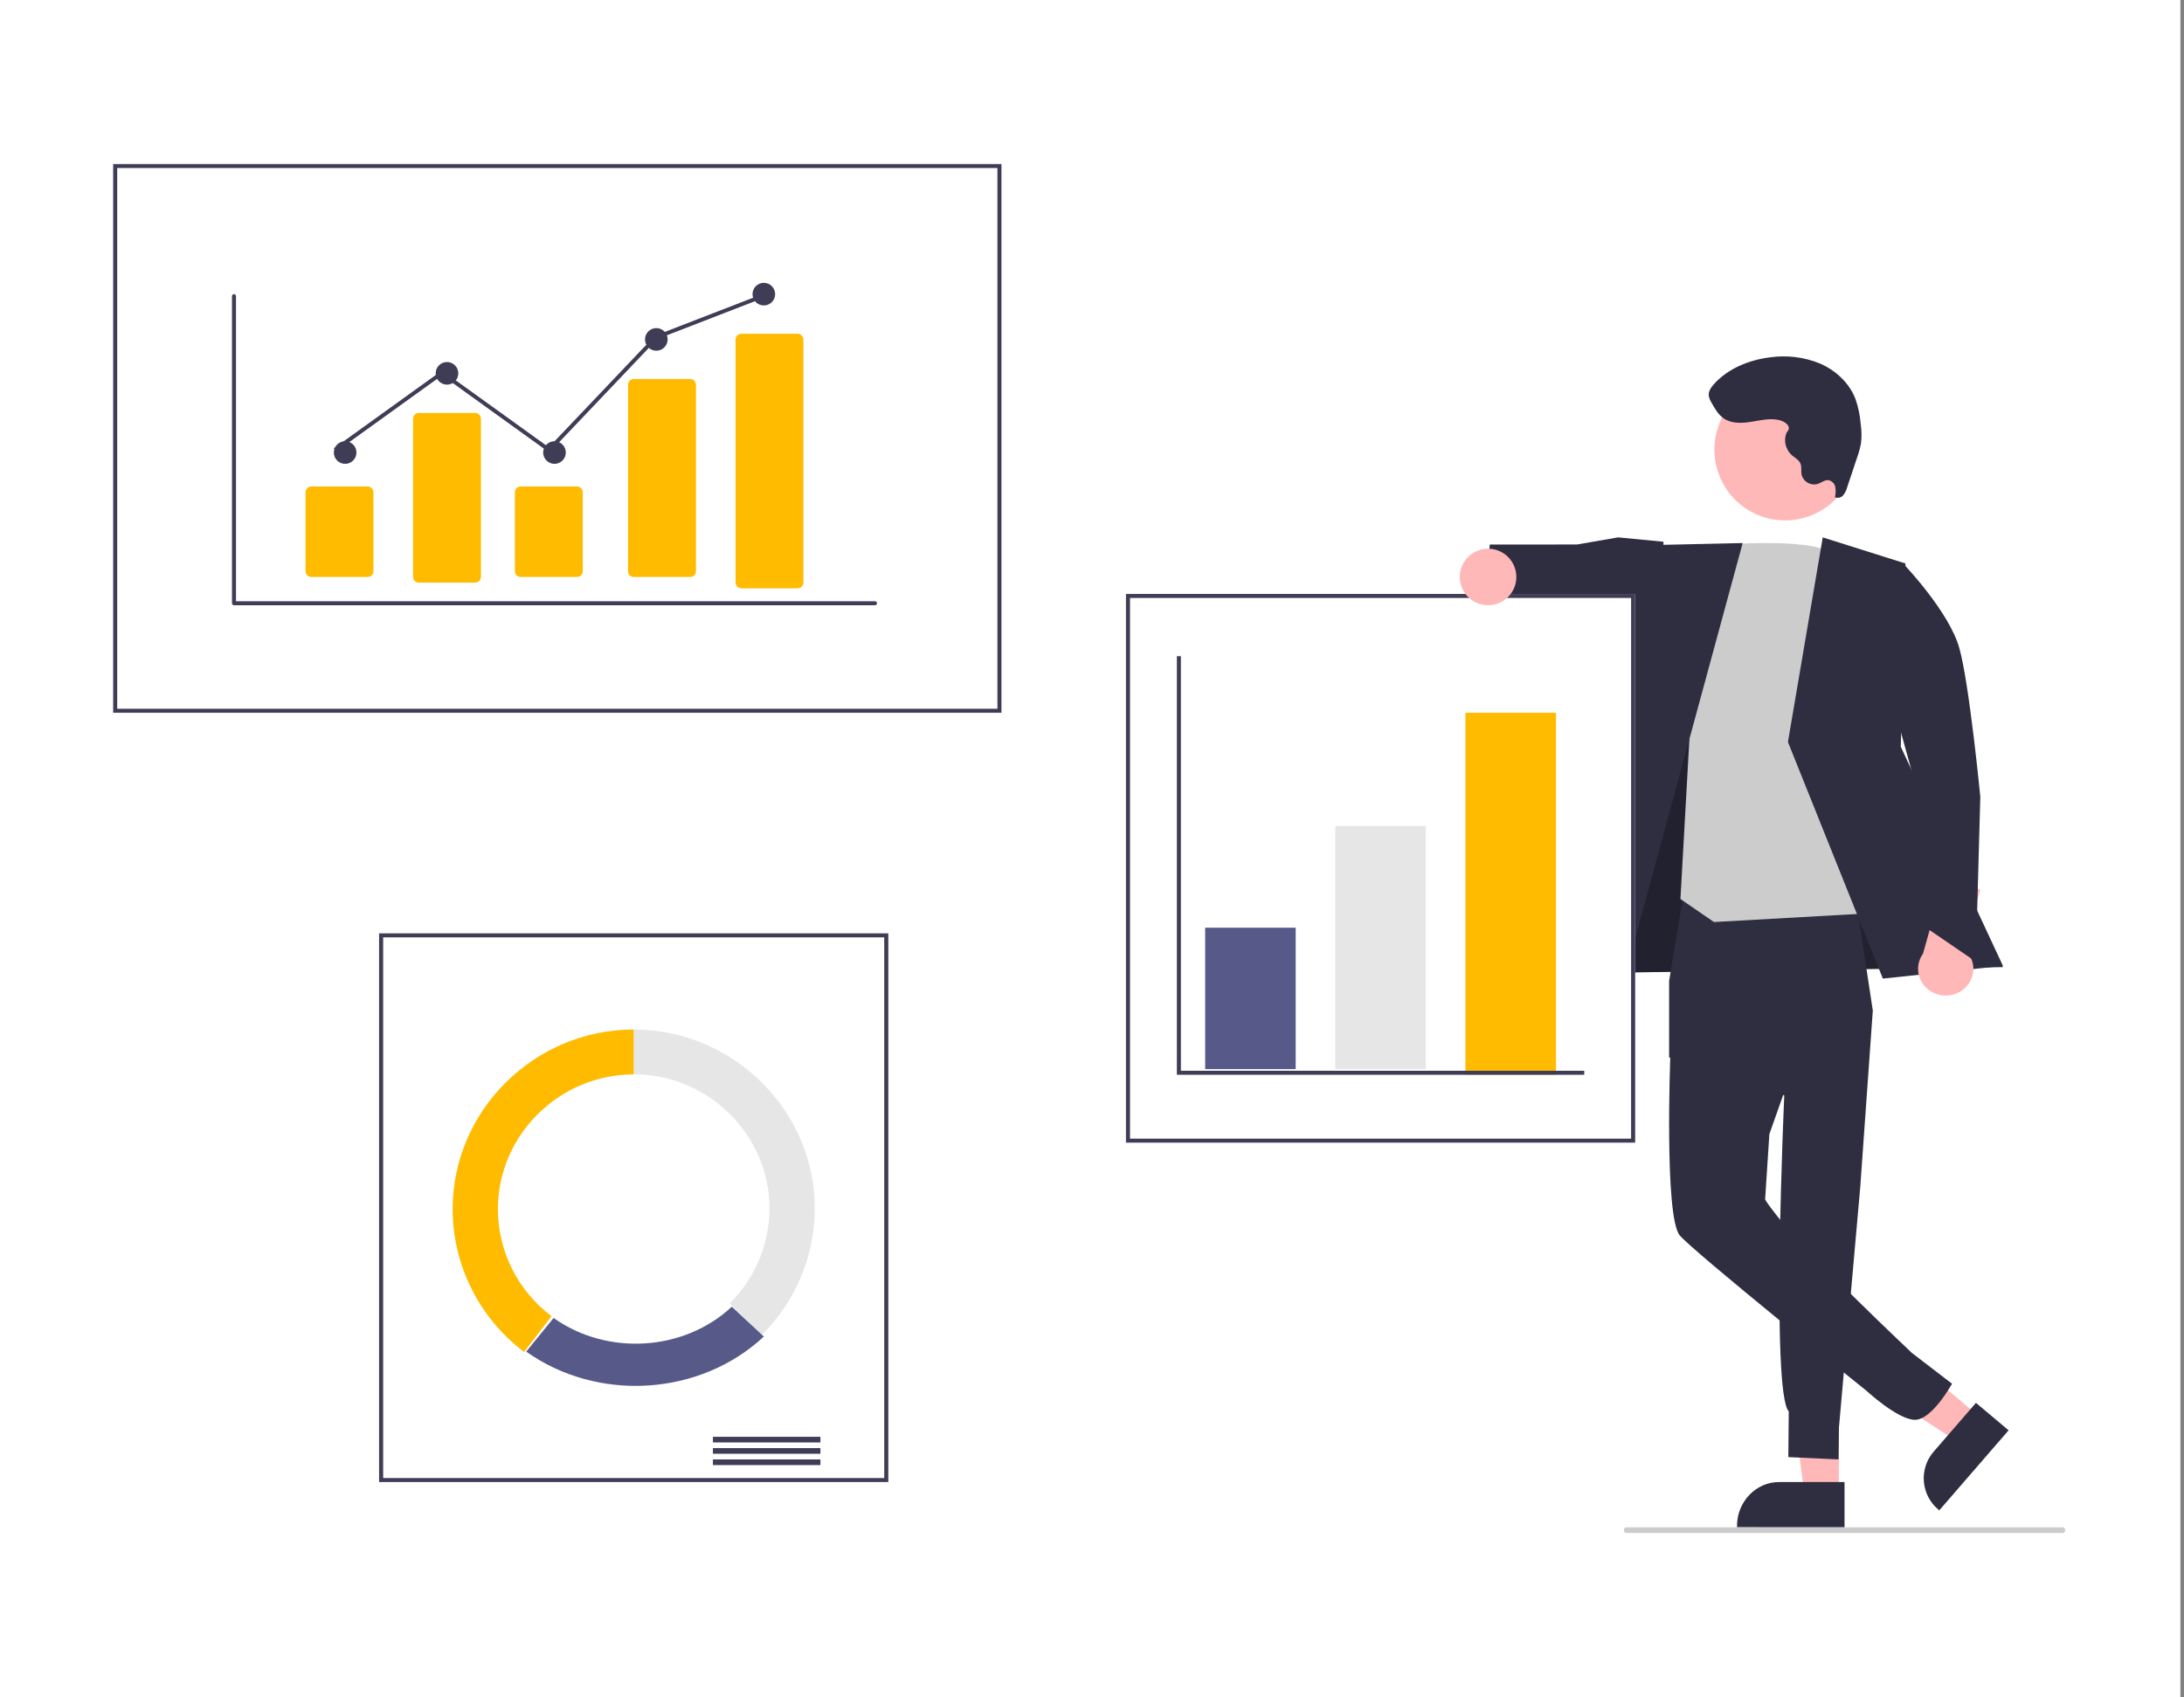<?xml version="1.0" encoding="UTF-8"?>
<svg width="386px" height="300px" viewBox="0 0 386 300" version="1.1" xmlns="http://www.w3.org/2000/svg" xmlns:xlink="http://www.w3.org/1999/xlink">
    <rect x="0" y="0" width="386" height="300" fill="#808080" stroke="none"/>
    <title>keyword-research copy 64</title>
    <g id="Page-1" stroke="none" stroke-width="1" fill="none" fill-rule="evenodd">
        <g id="keyword-research-copy-64">
            <rect id="Rectangle" fill="#FFFFFF" x="0" y="0" width="385.366" height="300"></rect>
            <g id="Group-47" transform="translate(20, 29)">
                <polygon id="Fill-1" fill="#FFB8B8" points="304.999 235 298.901 235 296 213 305 213"></polygon>
                <path d="M306,241 L287,240.999 L287,240.747 C287,236.497 290.338,233 294.395,233 L306,233 L306,241 Z" id="Fill-2" fill="#2F2E41"></path>
                <polygon id="Fill-3" fill="#FFB8B8" points="330 221.572 326.164 226 307 213.534 312.662 207"></polygon>
                <path d="M335,223.852 L322.746,238 L322.564,237.847 C319.498,235.269 319.128,230.663 321.744,227.641 L321.744,227.641 L329.229,219 L335,223.852 Z" id="Fill-4" fill="#2F2E41"></path>
                <polygon id="Fill-5" fill="#2F2E41" points="263.781 126.299 262 143 334 141.956 302.601 89.936 276.963 89"></polygon>
                <polygon id="Fill-6" fill-opacity="0.28" fill="#000000" points="263.781 126.299 262 143 334 141.956 302.601 89.936 276.963 89"></polygon>
                <path d="M277.524,129.265 L275,144.393 L275,157.915 L295.352,164.648 C295.352,164.648 292.969,217.17 296.146,220.516 L296.068,228.591 L304.946,229 L305.019,223.317 L308.783,180.836 L311,149.647 L307.405,126 L277.524,129.265 Z" id="Fill-7" fill="#2F2E41"></path>
                <path d="M293.677,142 L275.21,157.713 C275.21,157.713 274.129,186.063 276.874,189.387 C279.231,192.243 309.891,216.873 309.891,216.873 C309.891,216.873 315.341,221.919 318.394,222 C321.448,222.08 325,215.614 325,215.614 L317.927,210.19 C317.927,210.19 299.605,192.927 294.165,186.063 C291.97,183.292 291.97,183.015 291.97,183.015 L292.719,171.494 L300.267,150.111 L293.677,142 Z" id="Fill-8" fill="#2F2E41"></path>
                <polygon id="Fill-9" fill="#2F2E41" points="274 66.768 265.983 66 258.711 67.257 243.312 67.262 242 78.838 256.053 82.1 259.477 80.359 273.752 86"></polygon>
                <path d="M282.929,67.418 C282.929,67.418 299.957,65.824 303.83,68.863 C307.702,71.902 316,132.135 316,132.135 L282.929,134 L277,129.925 L278.683,99.855 L282.929,67.418 Z" id="Fill-10" fill="#CCCCCC"></path>
                <polygon id="Fill-11" fill="#2F2E41" points="288 67 269.37 67.409 252 145.979 265.717 149"></polygon>
                <polygon id="Fill-12" fill="#2F2E41" points="302.152 66 316.777 70.615 315.946 103.012 334 141.746 312.776 144 296 102.175"></polygon>
                <path d="M327.128,145.805 C328.174,144.915 328.774,143.632 328.774,142.286 C328.774,140.859 328.1,139.507 326.944,138.618 L330,128.32 L323.974,125 L319.87,139.601 C319.304,140.39 319,141.327 319,142.287 C319,144.873 321.203,147 323.88,147 C325.078,147 326.234,146.575 327.128,145.805 Z" id="Fill-13" fill="#FFB8B8"></path>
                <path d="M308,71.759 L316.705,71 C316.705,71 324.52,79.221 326.297,85.586 C328.075,91.951 330,111.866 330,111.866 L329.197,141 L319.022,134.05 L318.34,108.991 L308,71.759 Z" id="Fill-14" fill="#2F2E41"></path>
                <path d="M284.532,44.505 C287.841,38.451 295.442,36.223 301.495,39.532 C307.549,42.841 309.777,50.442 306.468,56.495 C303.159,62.549 295.558,64.777 289.504,61.468 C283.451,58.159 281.223,50.558 284.532,44.505 Z" id="Fill-15" fill="#FFB8B8"></path>
                <path d="M294.447,45.26 C292.836,44.89 291.163,45.299 289.532,45.565 C287.9,45.83 286.102,45.918 284.722,45.014 C283.702,44.347 283.076,43.243 282.487,42.181 C282.242,41.802 282.078,41.376 282.006,40.931 C281.937,40.145 282.441,39.429 282.975,38.846 C285.458,36.137 289.086,34.654 292.745,34.183 C295.762,33.737 298.846,34.11 301.666,35.264 C304.444,36.474 306.832,38.688 307.923,41.496 C308.426,42.933 308.741,44.429 308.858,45.947 C309.023,47.063 309.044,48.195 308.921,49.317 C308.774,50.148 308.554,50.965 308.263,51.759 L306.454,57.18 C306.324,57.692 306.081,58.17 305.743,58.577 C305.387,58.987 304.798,59.115 304.302,58.891 C304.447,58.302 304.469,57.69 304.367,57.092 C304.251,56.484 303.772,56.005 303.16,55.885 C302.493,55.815 301.924,56.328 301.291,56.548 C301.079,56.611 300.859,56.642 300.638,56.642 C299.623,56.642 298.723,55.975 298.434,55.009 C298.417,54.951 298.402,54.893 298.389,54.834 C298.289,54.214 298.457,53.55 298.22,52.968 C297.943,52.286 297.207,51.929 296.655,51.439 C295.627,50.498 295.241,49.045 295.666,47.723 C295.814,47.272 296.232,47.067 296.148,46.548 C296.039,45.868 295.029,45.393 294.447,45.26 Z" id="Fill-16" fill="#2F2E41"></path>
                <polygon id="Fill-17" fill="#FFFFFF" points="0 97 157 97 157 0 0 0"></polygon>
                <path d="M157,97 L0,97 L0,0 L157,0 L157,97 Z M0.717,96.292 L156.283,96.292 L156.283,0.708 L0.717,0.708 L0.717,96.292 Z" id="Fill-18" fill="#3F3D56"></path>
                <polygon id="Fill-19" fill="#FFFFFF" points="47 233 137 233 137 136 47 136"></polygon>
                <path d="M137,233 L47,233 L47,136 L137,136 L137,233 Z M47.72,232.292 L136.28,232.292 L136.28,136.708 L47.72,136.708 L47.72,232.292 Z" id="Fill-20" fill="#3F3D56"></path>
                <polygon id="Fill-21" fill="#3F3D56" points="106 226 125 226 125 225 106 225"></polygon>
                <polygon id="Fill-22" fill="#3F3D56" points="106 228 125 228 125 227 106 227"></polygon>
                <polygon id="Fill-23" fill="#3F3D56" points="106 230 125 230 125 229 106 229"></polygon>
                <path d="M92,153 L92,160.908 C105.166,160.908 116,171.618 116,184.633 C116,190.922 113.47,196.961 108.971,201.408 L114.627,207 C120.626,201.07 124,193.019 124,184.633 C124,167.279 109.554,153 92,153 Z" id="Fill-24" fill="#E6E6E6"></path>
                <path d="M115,207.282 L109.342,202 C100.893,209.888 87.356,210.745 77.843,203.994 L73,209.942 C85.685,218.942 103.734,217.798 115,207.282 Z" id="Fill-25" fill="#575A89"></path>
                <path d="M68,184.735 C68,184.735 68,184.735 68,184.735 C68,171.678 78.834,160.934 92,160.934 C92,160.934 92,160.934 92,160.934 L92,153 C92,153 92,153 92,153 C74.445,153 60,167.325 60,184.734 C60,194.645 64.681,204.004 72.637,210 L77.48,203.682 C71.507,199.189 67.995,192.168 68,184.735 Z" id="Fill-26" fill="#FFBB00"></path>
                <polygon id="Fill-27" fill="#FFFFFF" points="179 173 269 173 269 76 179 76"></polygon>
                <path d="M269,173 L179,173 L179,76 L269,76 L269,173 Z M179.72,172.292 L268.28,172.292 L268.28,76.708 L179.72,76.708 L179.72,172.292 Z" id="Fill-28" fill="#3F3D56"></path>
                <polygon id="Fill-29" fill="#575A89" points="193 160 209 160 209 135 193 135"></polygon>
                <polygon id="Fill-30" fill="#E6E6E6" points="216 160 232 160 232 117 216 117"></polygon>
                <polygon id="Fill-31" fill="#FFBB00" points="239 161 255 161 255 97 239 97"></polygon>
                <polygon id="Fill-32" fill="#3F3D56" points="260 161 188 161 188 87 188.713 87 188.713 160.292 260 160.292"></polygon>
                <path d="M243,68 C245.76,68 248,70.24 248,73 C248,75.76 245.76,78 243,78 C240.24,78 238,75.76 238,73 C238,70.24 240.24,68 243,68 Z" id="Fill-33" fill="#FFB8B8"></path>
                <path d="M344.587,242 L267.413,242 C267.187,242 267,241.774 267,241.5 C267,241.226 267.187,241 267.413,241 L344.587,241 C344.814,241 345,241.226 345,241.5 C345,241.774 344.814,242 344.587,242 Z" id="Fill-34" fill="#CCCCCC"></path>
                <path d="M134.644,78 L21.355,78 C21.16,78 21,77.84 21,77.645 L21,23.354 C21,23.16 21.16,23 21.355,23 C21.549,23 21.709,23.16 21.709,23.354 L21.709,77.291 L134.644,77.291 C134.645,77.291 134.645,77.291 134.646,77.291 C134.84,77.291 135,77.451 135,77.645 C135,77.84 134.84,78 134.646,78 C134.645,78 134.645,78 134.644,78 Z" id="Fill-35" fill="#3F3D56"></path>
                <path d="M44.982,73 L35.018,73 C34.46,73 34.001,72.534 34,71.968 L34,58.032 C34.001,57.466 34.46,57 35.018,57 L44.982,57 C45.54,57 45.999,57.466 46,58.032 L46,71.968 C45.999,72.534 45.54,73 44.982,73 Z" id="Fill-36" fill="#FFBB00"></path>
                <path d="M63.982,74 L54.018,74 C53.459,74 53.001,73.521 53,72.94 L53,45.06 C53.001,44.479 53.459,44.001 54.018,44 L63.982,44 C64.54,44.001 64.999,44.479 65,45.06 L65,72.94 C64.999,73.521 64.54,74 63.982,74 Z" id="Fill-37" fill="#FFBB00"></path>
                <path d="M81.982,73 L72.018,73 C71.46,73 71,72.534 71,71.968 L71,58.032 C71,57.466 71.46,57 72.018,57 L81.982,57 C82.54,57 83,57.466 83,58.032 L83,71.968 C83,72.534 82.54,73 81.982,73 Z" id="Fill-38" fill="#FFBB00"></path>
                <path d="M101.982,73 L92.018,73 C91.473,73.012 91.014,72.56 91,71.998 L91,39.002 C91.014,38.44 91.473,37.988 92.018,38 L101.982,38 C102.527,37.988 102.986,38.44 103,39.002 L103,71.998 C102.986,72.56 102.527,73.012 101.982,73 Z" id="Fill-39" fill="#FFBB00"></path>
                <path d="M120.982,75 L111.018,75 C110.46,75 110.001,74.521 110,73.94 L110,31.06 C110.001,30.479 110.46,30.001 111.018,30 L120.982,30 C121.54,30.001 122,30.479 122,31.06 L122,73.94 C122,74.521 121.54,75 120.982,75 Z" id="Fill-40" fill="#FFBB00"></path>
                <path d="M41,49 C42.104,49 43,49.896 43,51 C43,52.104 42.104,53 41,53 C39.896,53 39,52.104 39,51 C39,49.896 39.896,49 41,49 Z" id="Fill-41" fill="#3F3D56"></path>
                <path d="M59,35 C60.104,35 61,35.896 61,37 C61,38.104 60.104,39 59,39 C57.896,39 57,38.104 57,37 C57,35.896 57.896,35 59,35 Z" id="Fill-42" fill="#3F3D56"></path>
                <path d="M78,49 C79.104,49 80,49.896 80,51 C80,52.104 79.104,53 78,53 C76.896,53 76,52.104 76,51 C76,49.896 76.896,49 78,49 Z" id="Fill-43" fill="#3F3D56"></path>
                <path d="M96,29 C97.104,29 98,29.896 98,31 C98,32.104 97.104,33 96,33 C94.896,33 94,32.104 94,31 C94,29.896 94.896,29 96,29 Z" id="Fill-44" fill="#3F3D56"></path>
                <path d="M115,21 C116.104,21 117,21.896 117,23 C117,24.104 116.104,25 115,25 C113.896,25 113,24.104 113,23 C113,21.896 113.896,21 115,21 Z" id="Fill-45" fill="#3F3D56"></path>
                <polygon id="Fill-46" fill="#3F3D56" points="77.085 51 58.127 37.35 39.428 50.813 39 50.264 58.127 36.493 76.995 50.078 95.745 30.355 95.82 30.325 114.733 23 115 23.637 96.162 30.933"></polygon>
            </g>
        </g>
    </g>
</svg>